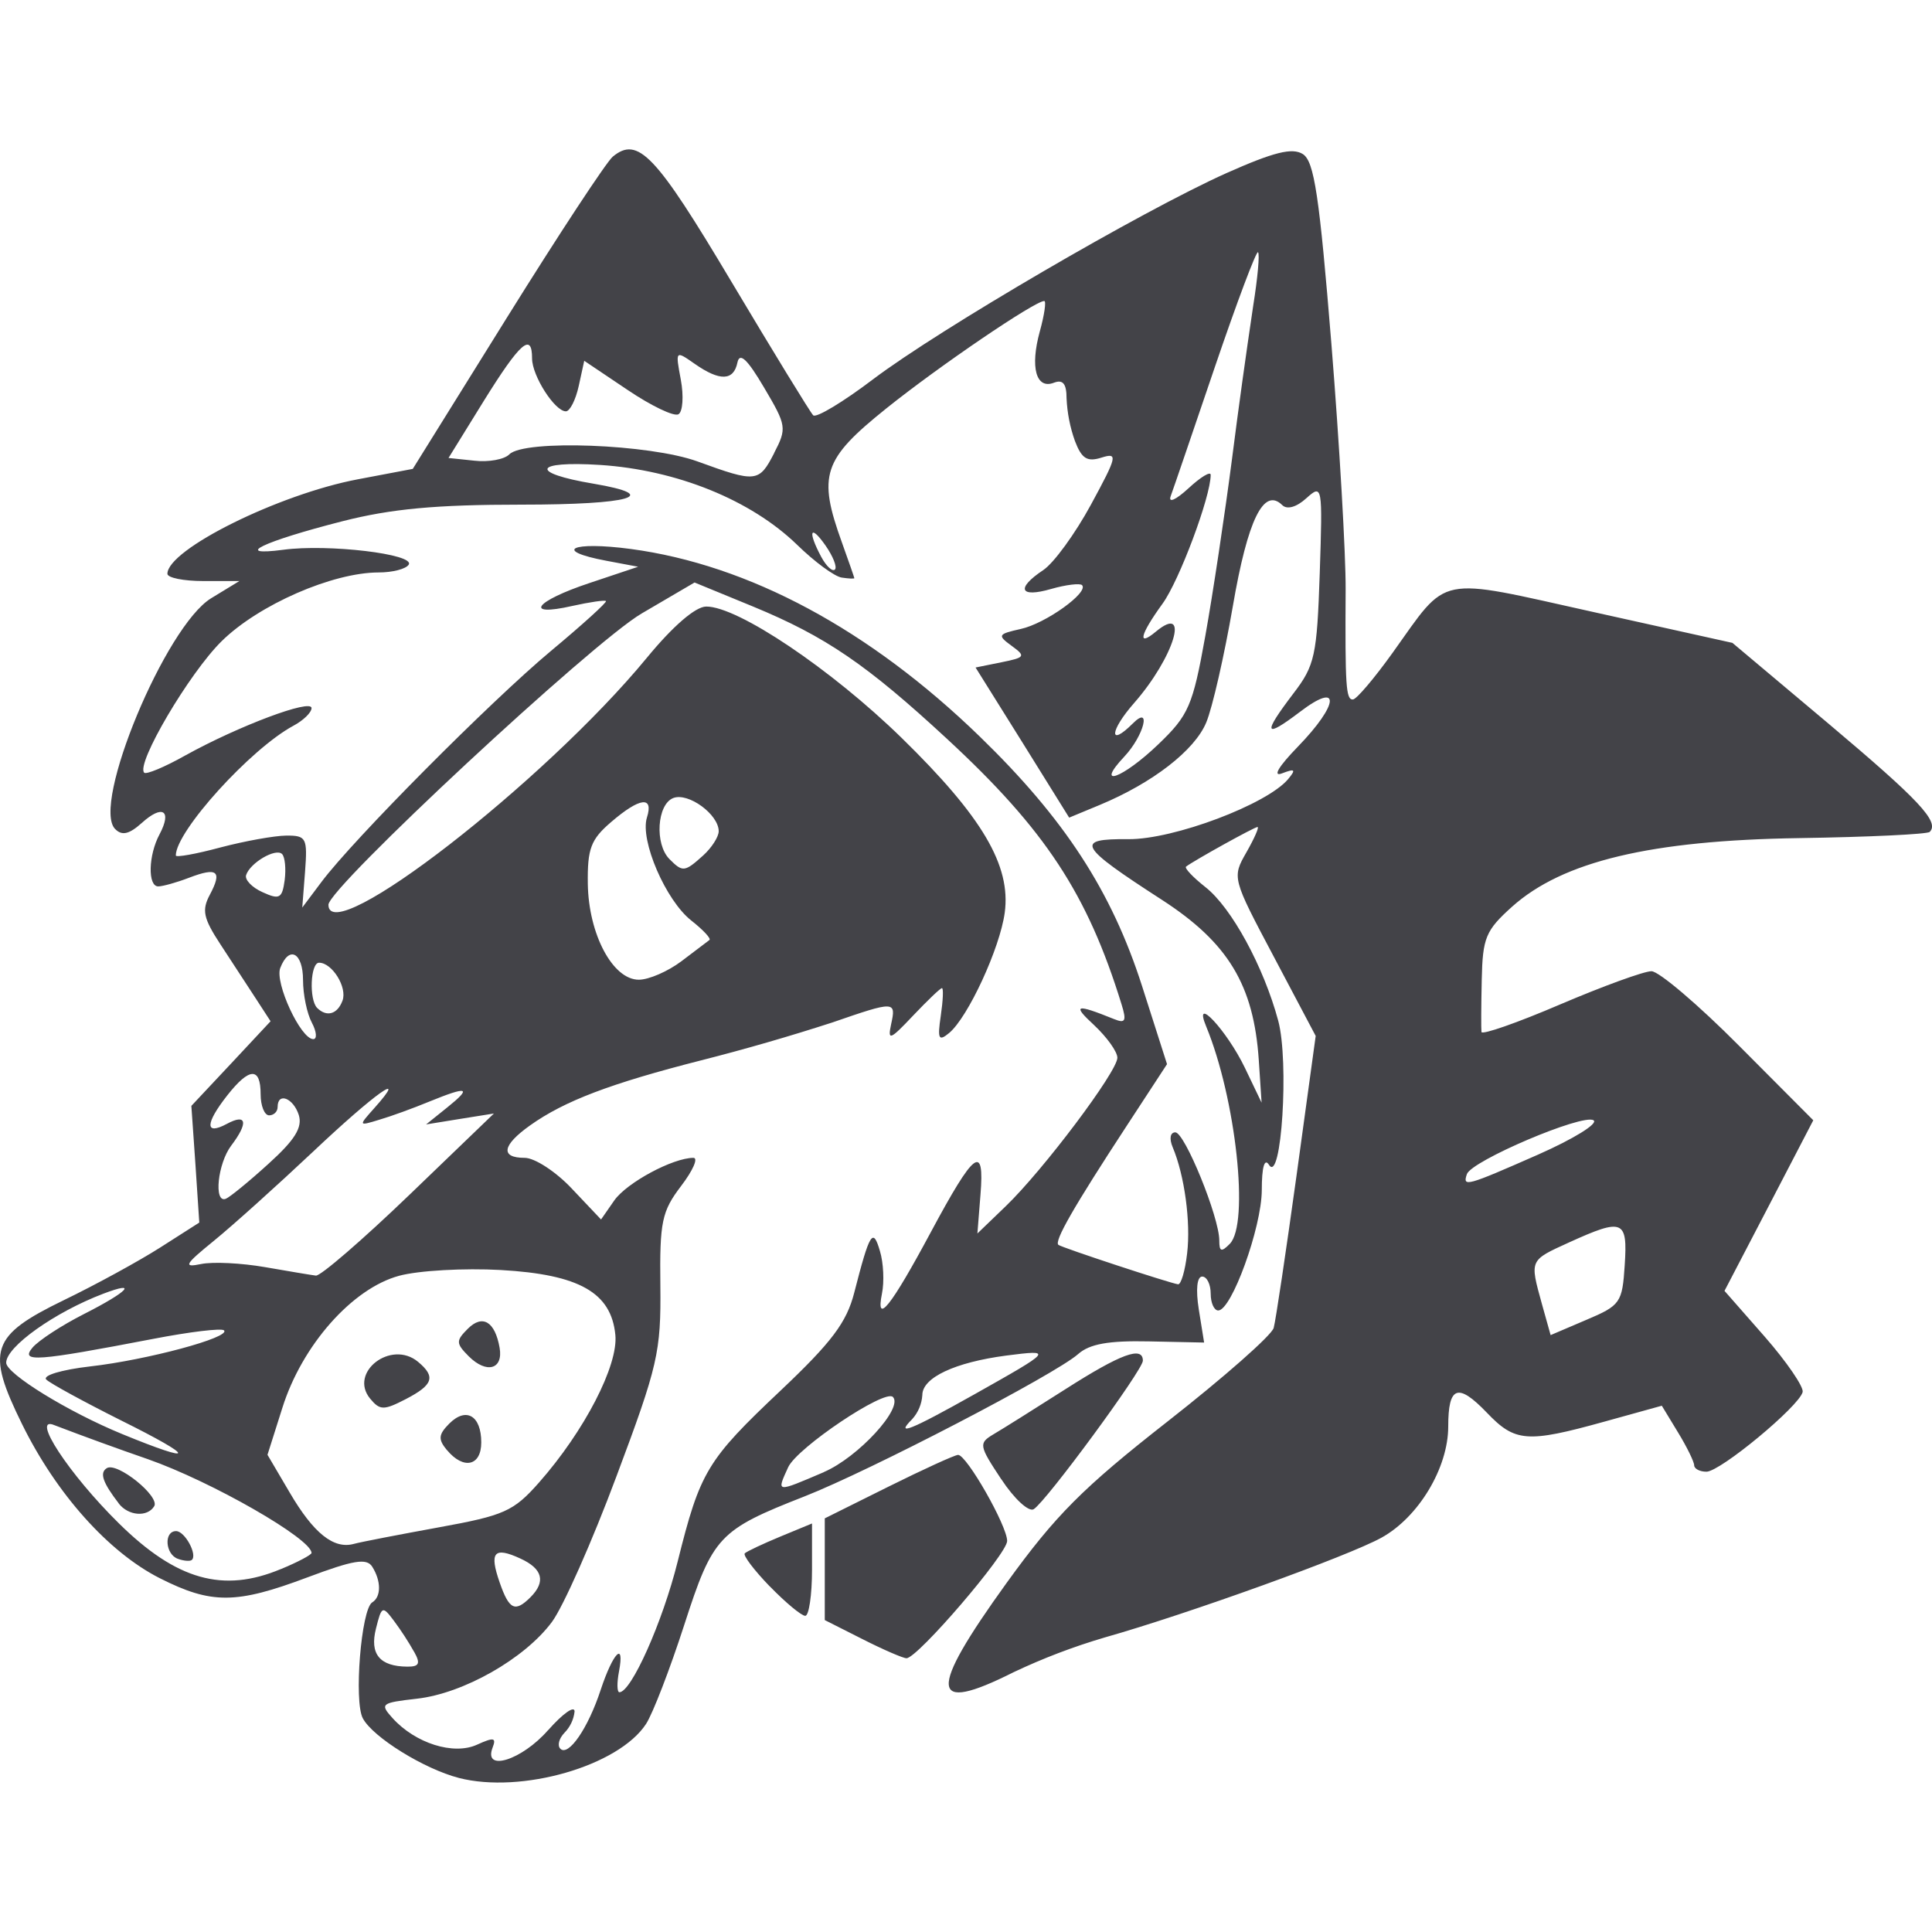 <svg width="20" height="20" viewBox="0 0 20 20" fill="none" xmlns="http://www.w3.org/2000/svg">
    <g clip-path="url(#clip0_47_1301)">
        <path
            d="M4.75 18.405C4.392 18.313 3.86 17.984 3.756 17.788C3.662 17.613 3.739 16.658 3.853 16.588C3.947 16.53 3.947 16.367 3.853 16.218C3.795 16.127 3.657 16.151 3.185 16.328C2.443 16.607 2.189 16.608 1.653 16.337C1.123 16.068 0.583 15.464 0.228 14.742C-0.147 13.98 -0.096 13.827 0.659 13.46C0.986 13.302 1.436 13.056 1.659 12.914L2.063 12.656L2.023 12.052L1.981 11.448L2.391 11.011L2.801 10.572L2.647 10.335L2.282 9.776C2.105 9.506 2.087 9.422 2.172 9.263C2.303 9.017 2.251 8.974 1.958 9.086C1.828 9.136 1.683 9.176 1.638 9.176C1.528 9.176 1.535 8.853 1.652 8.636C1.783 8.389 1.682 8.325 1.468 8.519C1.337 8.636 1.263 8.654 1.192 8.582C0.943 8.333 1.714 6.481 2.186 6.193L2.478 6.015H2.106C1.9 6.015 1.733 5.981 1.733 5.94C1.733 5.688 2.888 5.115 3.708 4.961L4.273 4.854L5.247 3.289C5.783 2.428 6.276 1.679 6.343 1.622C6.604 1.406 6.787 1.599 7.569 2.912C8.006 3.645 8.388 4.269 8.418 4.299C8.448 4.33 8.727 4.162 9.037 3.927C9.728 3.405 11.819 2.185 12.696 1.792C13.186 1.574 13.377 1.526 13.487 1.595C13.605 1.67 13.658 2.026 13.783 3.565C13.866 4.598 13.932 5.74 13.93 6.102C13.924 7.104 13.933 7.244 14.005 7.241C14.041 7.241 14.226 7.023 14.416 6.758C15.001 5.941 14.852 5.971 16.492 6.335L17.934 6.655L18.932 7.494C19.871 8.285 20.08 8.508 19.976 8.612C19.951 8.636 19.344 8.665 18.626 8.676C17.088 8.699 16.178 8.916 15.653 9.386C15.38 9.631 15.348 9.707 15.339 10.142C15.333 10.407 15.332 10.652 15.336 10.683C15.34 10.716 15.707 10.588 16.15 10.398C16.593 10.209 17.018 10.054 17.096 10.054C17.172 10.054 17.581 10.401 18.003 10.826L18.771 11.597L18.312 12.48L17.852 13.363L18.269 13.838C18.497 14.099 18.673 14.357 18.661 14.41C18.624 14.559 17.808 15.235 17.665 15.235C17.596 15.235 17.539 15.205 17.538 15.169C17.538 15.133 17.463 14.979 17.37 14.827L17.203 14.552L16.604 14.718C15.807 14.939 15.683 14.929 15.391 14.623C15.092 14.312 14.992 14.348 14.992 14.767C14.992 15.194 14.686 15.705 14.301 15.918C13.96 16.107 12.304 16.705 11.436 16.951C11.113 17.046 10.798 17.166 10.494 17.31C9.619 17.75 9.601 17.523 10.42 16.387C10.927 15.685 11.208 15.403 12.088 14.714C12.67 14.258 13.163 13.824 13.185 13.747C13.206 13.672 13.312 12.961 13.422 12.167L13.62 10.724L13.187 9.905C12.755 9.09 12.753 9.085 12.903 8.823C12.985 8.679 13.037 8.561 13.018 8.561C12.986 8.561 12.364 8.906 12.278 8.971C12.259 8.986 12.349 9.081 12.478 9.183C12.748 9.394 13.082 10.008 13.232 10.566C13.346 10.988 13.265 12.261 13.137 12.059C13.09 11.984 13.062 12.08 13.062 12.321C13.06 12.708 12.749 13.566 12.611 13.566C12.568 13.566 12.533 13.487 12.533 13.392C12.533 13.294 12.493 13.215 12.445 13.215C12.391 13.215 12.377 13.348 12.41 13.556L12.465 13.898L11.894 13.886C11.476 13.877 11.279 13.912 11.16 14.018C10.921 14.229 9.007 15.224 8.33 15.49C7.439 15.839 7.38 15.902 7.082 16.825C6.935 17.279 6.758 17.738 6.688 17.846C6.404 18.281 5.398 18.572 4.749 18.405H4.75ZM5.675 17.91C5.825 17.74 5.948 17.652 5.948 17.717C5.939 17.8 5.902 17.878 5.843 17.938C5.787 17.996 5.767 18.07 5.801 18.103C5.884 18.186 6.088 17.892 6.219 17.491C6.347 17.106 6.468 16.983 6.408 17.302C6.385 17.421 6.387 17.518 6.412 17.518C6.535 17.518 6.859 16.791 7.015 16.166C7.248 15.232 7.316 15.117 8.084 14.392C8.609 13.895 8.764 13.69 8.843 13.382C9.003 12.758 9.037 12.703 9.109 12.951C9.146 13.072 9.155 13.27 9.13 13.391C9.063 13.726 9.222 13.527 9.636 12.755C10.088 11.912 10.193 11.834 10.15 12.366L10.118 12.769L10.411 12.487C10.798 12.115 11.566 11.094 11.567 10.95C11.567 10.887 11.458 10.736 11.326 10.612C11.096 10.4 11.133 10.388 11.534 10.55C11.65 10.597 11.664 10.569 11.61 10.396C11.257 9.253 10.82 8.589 9.805 7.65C8.972 6.879 8.547 6.589 7.796 6.279L7.19 6.03L6.642 6.351C6.13 6.651 3.4 9.19 3.4 9.366C3.4 9.831 5.636 8.096 6.694 6.812C6.966 6.481 7.2 6.279 7.311 6.279C7.638 6.277 8.607 6.929 9.334 7.639C10.168 8.454 10.467 8.959 10.401 9.448C10.351 9.816 10.021 10.531 9.825 10.694C9.717 10.783 9.703 10.757 9.739 10.515C9.762 10.357 9.768 10.229 9.751 10.229C9.734 10.229 9.6 10.358 9.451 10.515C9.213 10.767 9.187 10.777 9.225 10.602C9.278 10.361 9.263 10.361 8.618 10.584C8.17 10.729 7.717 10.86 7.261 10.976C6.323 11.215 5.843 11.396 5.486 11.651C5.198 11.856 5.176 11.986 5.432 11.986C5.535 11.986 5.755 12.129 5.92 12.305L6.222 12.624L6.359 12.427C6.488 12.243 6.966 11.986 7.178 11.986C7.231 11.986 7.173 12.117 7.051 12.277C6.851 12.54 6.828 12.646 6.836 13.31C6.843 13.996 6.811 14.137 6.383 15.279C6.131 15.955 5.829 16.636 5.713 16.791C5.431 17.171 4.797 17.531 4.315 17.585C3.945 17.627 3.93 17.638 4.063 17.785C4.299 18.047 4.695 18.172 4.938 18.061C5.112 17.982 5.14 17.987 5.099 18.092C5.002 18.347 5.403 18.221 5.674 17.91H5.675ZM4.288 17.102C4.225 16.99 4.155 16.883 4.079 16.78C3.959 16.62 3.951 16.623 3.892 16.859C3.825 17.123 3.931 17.251 4.217 17.253C4.339 17.254 4.355 17.221 4.288 17.101V17.102ZM5.491 16.535C5.653 16.373 5.618 16.239 5.385 16.133C5.113 16.008 5.063 16.068 5.173 16.383C5.271 16.665 5.332 16.693 5.491 16.535ZM2.908 16.243C3.083 16.171 3.225 16.095 3.225 16.076C3.225 15.93 2.192 15.337 1.53 15.105C1.207 14.993 0.885 14.876 0.565 14.754C0.31 14.645 0.714 15.261 1.232 15.771C1.827 16.357 2.31 16.493 2.907 16.243H2.908ZM1.842 16.137C1.71 16.091 1.694 15.85 1.823 15.85C1.914 15.85 2.047 16.096 1.985 16.149C1.967 16.164 1.902 16.159 1.842 16.137ZM1.23 15.564C1.063 15.347 1.028 15.246 1.106 15.198C1.213 15.132 1.659 15.492 1.596 15.593C1.525 15.708 1.329 15.693 1.229 15.564H1.23ZM4.543 15.811C5.22 15.688 5.316 15.646 5.58 15.347C6.049 14.815 6.402 14.134 6.37 13.818C6.327 13.381 5.997 13.193 5.183 13.147C4.807 13.126 4.333 13.152 4.131 13.207C3.646 13.338 3.126 13.927 2.923 14.574L2.769 15.06L2.999 15.451C3.246 15.873 3.455 16.04 3.664 15.982C3.737 15.962 4.132 15.886 4.543 15.811ZM4.626 15.011C4.534 14.899 4.538 14.851 4.651 14.737C4.826 14.562 4.982 14.655 4.982 14.932C4.982 15.177 4.798 15.217 4.627 15.011H4.626ZM3.832 14.479C3.607 14.207 4.048 13.866 4.327 14.097C4.513 14.252 4.485 14.336 4.2 14.484C3.973 14.601 3.933 14.601 3.832 14.479ZM4.853 14.041C4.719 13.906 4.718 13.88 4.843 13.755C4.995 13.603 5.124 13.68 5.172 13.952C5.211 14.176 5.037 14.224 4.853 14.041ZM8.53 15.238C8.884 15.086 9.355 14.573 9.243 14.461C9.159 14.378 8.252 14.986 8.159 15.189C8.038 15.455 8.028 15.453 8.53 15.239V15.238ZM1.253 14.704C0.87 14.512 0.521 14.322 0.479 14.281C0.438 14.239 0.638 14.179 0.934 14.145C1.518 14.079 2.391 13.845 2.319 13.772C2.294 13.747 1.964 13.787 1.586 13.86C0.372 14.093 0.208 14.105 0.336 13.951C0.398 13.877 0.638 13.72 0.871 13.602C1.324 13.372 1.438 13.252 1.068 13.393C0.566 13.584 0.064 13.941 0.064 14.107C0.064 14.221 0.706 14.616 1.264 14.845C2.041 15.164 2.036 15.093 1.253 14.704ZM10.089 14.433C10.899 13.977 10.906 13.97 10.415 14.033C9.885 14.103 9.548 14.261 9.548 14.441C9.542 14.534 9.505 14.622 9.443 14.691C9.261 14.872 9.423 14.807 10.089 14.433ZM16.819 13.097C16.85 12.627 16.803 12.607 16.244 12.861C15.831 13.049 15.835 13.039 15.961 13.496L16.052 13.821L16.422 13.663C16.774 13.514 16.794 13.486 16.819 13.097ZM12.289 12.976C12.328 12.65 12.262 12.166 12.14 11.877C12.102 11.787 12.114 11.722 12.167 11.722C12.264 11.722 12.622 12.6 12.622 12.841C12.622 12.957 12.643 12.965 12.73 12.877C12.936 12.672 12.794 11.371 12.486 10.625C12.345 10.286 12.7 10.666 12.887 11.054L13.06 11.415L13.031 10.976C12.979 10.197 12.714 9.759 12.028 9.315C11.16 8.754 11.121 8.682 11.681 8.687C12.15 8.691 13.117 8.326 13.335 8.065C13.418 7.965 13.406 7.954 13.271 8.006C13.171 8.044 13.236 7.935 13.434 7.731C13.866 7.286 13.88 7.046 13.456 7.37C13.085 7.651 13.068 7.601 13.389 7.179C13.612 6.888 13.633 6.787 13.662 5.934C13.692 5.025 13.689 5.009 13.524 5.157C13.422 5.25 13.324 5.278 13.274 5.229C13.082 5.04 12.916 5.379 12.762 6.277C12.674 6.785 12.551 7.326 12.487 7.479C12.367 7.768 11.932 8.105 11.384 8.333L11.068 8.464L10.584 7.686L10.099 6.91L10.366 6.856C10.613 6.806 10.621 6.794 10.473 6.686C10.322 6.576 10.33 6.564 10.567 6.511C10.824 6.455 11.275 6.131 11.201 6.057C11.179 6.036 11.034 6.053 10.881 6.097C10.556 6.191 10.514 6.092 10.799 5.902C10.908 5.83 11.13 5.525 11.293 5.225C11.566 4.722 11.575 4.683 11.403 4.737C11.255 4.784 11.198 4.749 11.128 4.566C11.077 4.424 11.048 4.275 11.041 4.124C11.041 3.972 11.003 3.926 10.91 3.962C10.725 4.033 10.662 3.802 10.764 3.431C10.812 3.258 10.832 3.116 10.81 3.116C10.712 3.116 9.718 3.792 9.175 4.228C8.517 4.756 8.463 4.918 8.717 5.62C8.786 5.812 8.843 5.976 8.844 5.985C8.844 5.993 8.786 5.99 8.713 5.979C8.639 5.968 8.432 5.816 8.252 5.64C7.774 5.176 7.007 4.865 6.212 4.813C5.52 4.769 5.476 4.895 6.143 5.007C6.862 5.129 6.534 5.224 5.396 5.224C4.513 5.224 4.05 5.267 3.544 5.396C2.719 5.607 2.399 5.761 2.934 5.691C3.396 5.629 4.298 5.736 4.231 5.845C4.203 5.89 4.064 5.926 3.92 5.926C3.443 5.926 2.678 6.26 2.295 6.637C1.96 6.966 1.403 7.911 1.493 7.999C1.513 8.02 1.704 7.941 1.917 7.821C2.467 7.516 3.225 7.231 3.225 7.33C3.225 7.376 3.14 7.458 3.037 7.513C2.595 7.751 1.82 8.605 1.82 8.856C1.82 8.878 2.028 8.841 2.281 8.773C2.535 8.706 2.842 8.651 2.964 8.65C3.171 8.649 3.184 8.674 3.158 9.022L3.129 9.395L3.327 9.131C3.656 8.691 5.077 7.261 5.704 6.738C6.029 6.467 6.285 6.235 6.273 6.222C6.26 6.21 6.103 6.233 5.923 6.273C5.415 6.388 5.538 6.223 6.101 6.036L6.606 5.867L6.277 5.805C5.713 5.699 5.916 5.601 6.53 5.683C7.753 5.847 9.002 6.518 10.143 7.625C11.019 8.475 11.506 9.222 11.822 10.206L12.081 11.016L11.664 11.654C11.115 12.493 10.909 12.852 10.957 12.887C11 12.918 12.103 13.281 12.195 13.295C12.226 13.299 12.268 13.156 12.289 12.976ZM4.236 12.371L5.113 11.527L4.762 11.583L4.411 11.64L4.63 11.464C4.89 11.255 4.845 11.24 4.443 11.404C4.281 11.471 4.048 11.556 3.928 11.591C3.709 11.658 3.709 11.657 3.875 11.471C4.24 11.062 3.88 11.318 3.242 11.921C2.87 12.271 2.408 12.687 2.215 12.844C1.91 13.092 1.893 13.124 2.083 13.085C2.204 13.06 2.5 13.075 2.742 13.117C2.983 13.159 3.221 13.199 3.27 13.205C3.318 13.211 3.753 12.835 4.236 12.371V12.371ZM2.78 12.047C3.053 11.8 3.133 11.671 3.093 11.542C3.036 11.366 2.874 11.303 2.874 11.459C2.874 11.482 2.865 11.505 2.848 11.521C2.831 11.537 2.809 11.546 2.786 11.546C2.738 11.546 2.698 11.448 2.698 11.327C2.698 11.044 2.582 11.048 2.353 11.339C2.123 11.632 2.12 11.756 2.347 11.635C2.554 11.523 2.574 11.621 2.393 11.86C2.254 12.044 2.21 12.458 2.337 12.41C2.378 12.394 2.578 12.231 2.78 12.047ZM15.921 11.953C16.29 11.79 16.549 11.63 16.496 11.597C16.383 11.527 15.231 12.017 15.185 12.155C15.139 12.291 15.178 12.28 15.921 11.953ZM3.228 10.586C3.178 10.493 3.137 10.295 3.137 10.147C3.137 9.861 2.993 9.783 2.901 10.021C2.843 10.174 3.113 10.757 3.243 10.757C3.284 10.757 3.278 10.68 3.228 10.586ZM3.545 10.36C3.598 10.223 3.439 9.966 3.303 9.966C3.213 9.966 3.198 10.348 3.283 10.434C3.381 10.531 3.492 10.501 3.545 10.36ZM7.055 9.95L7.344 9.731C7.363 9.716 7.279 9.626 7.157 9.53C6.891 9.321 6.623 8.698 6.697 8.463C6.769 8.236 6.622 8.255 6.326 8.51C6.116 8.69 6.08 8.785 6.085 9.15C6.093 9.671 6.343 10.142 6.613 10.142C6.717 10.142 6.916 10.055 7.055 9.95ZM2.92 8.841C2.855 8.776 2.59 8.931 2.548 9.058C2.531 9.106 2.608 9.187 2.718 9.236C2.893 9.316 2.921 9.301 2.947 9.111C2.962 8.993 2.95 8.871 2.92 8.841ZM7.28 8.855C7.368 8.775 7.44 8.662 7.44 8.605C7.44 8.431 7.125 8.201 6.97 8.261C6.801 8.326 6.775 8.739 6.931 8.894C7.067 9.031 7.088 9.028 7.28 8.855ZM11.991 7.705C12.305 7.404 12.347 7.308 12.477 6.585C12.555 6.151 12.68 5.321 12.755 4.741C12.822 4.215 12.895 3.69 12.973 3.166C13.019 2.878 13.042 2.629 13.023 2.611C13.006 2.593 12.806 3.124 12.579 3.791C12.352 4.458 12.146 5.064 12.119 5.136C12.092 5.211 12.171 5.176 12.303 5.055C12.429 4.938 12.533 4.875 12.533 4.916C12.533 5.141 12.208 6.011 12.034 6.25C11.801 6.571 11.77 6.701 11.965 6.539C12.326 6.239 12.153 6.807 11.74 7.278C11.487 7.566 11.475 7.74 11.726 7.49C11.924 7.291 11.842 7.615 11.64 7.831C11.325 8.166 11.621 8.06 11.991 7.705ZM8.547 5.649C8.388 5.421 8.358 5.496 8.501 5.764C8.553 5.861 8.617 5.921 8.643 5.896C8.668 5.871 8.624 5.76 8.547 5.649ZM8.013 4.691C8.147 4.433 8.143 4.406 7.909 4.011C7.736 3.717 7.657 3.644 7.634 3.752C7.595 3.944 7.451 3.948 7.191 3.766C6.991 3.626 6.991 3.627 7.048 3.932C7.079 4.1 7.068 4.261 7.024 4.288C6.979 4.316 6.742 4.202 6.496 4.036L6.048 3.735L5.991 3.996C5.959 4.141 5.899 4.258 5.858 4.258C5.743 4.258 5.508 3.89 5.508 3.711C5.508 3.436 5.385 3.544 5.009 4.149L4.643 4.741L4.911 4.769C5.058 4.786 5.222 4.756 5.273 4.703C5.429 4.548 6.727 4.597 7.221 4.777C7.828 4.998 7.857 4.995 8.014 4.691H8.013ZM8.93 16.969L8.538 16.771V15.718L9.197 15.39C9.559 15.21 9.883 15.062 9.918 15.061C10.006 15.059 10.426 15.795 10.426 15.952C10.426 16.085 9.498 17.166 9.384 17.166C9.349 17.166 9.145 17.078 8.93 16.969ZM7.968 16.422C7.805 16.253 7.689 16.1 7.71 16.08C7.731 16.06 7.896 15.982 8.077 15.907L8.406 15.771V16.249C8.406 16.512 8.374 16.727 8.336 16.727C8.297 16.727 8.132 16.59 7.969 16.422H7.968ZM10.365 15.313C10.133 14.963 10.13 14.94 10.284 14.848C10.373 14.796 10.709 14.585 11.029 14.381C11.605 14.013 11.831 13.931 11.831 14.086C11.831 14.182 10.831 15.542 10.701 15.623C10.65 15.655 10.498 15.515 10.365 15.312V15.313Z"
            fill="#434348" />
    </g>
    <defs>
        <clipPath id="clip0_47_1301">
            <rect width="20" height="20" fill="white" />
        </clipPath>
    </defs>
</svg>